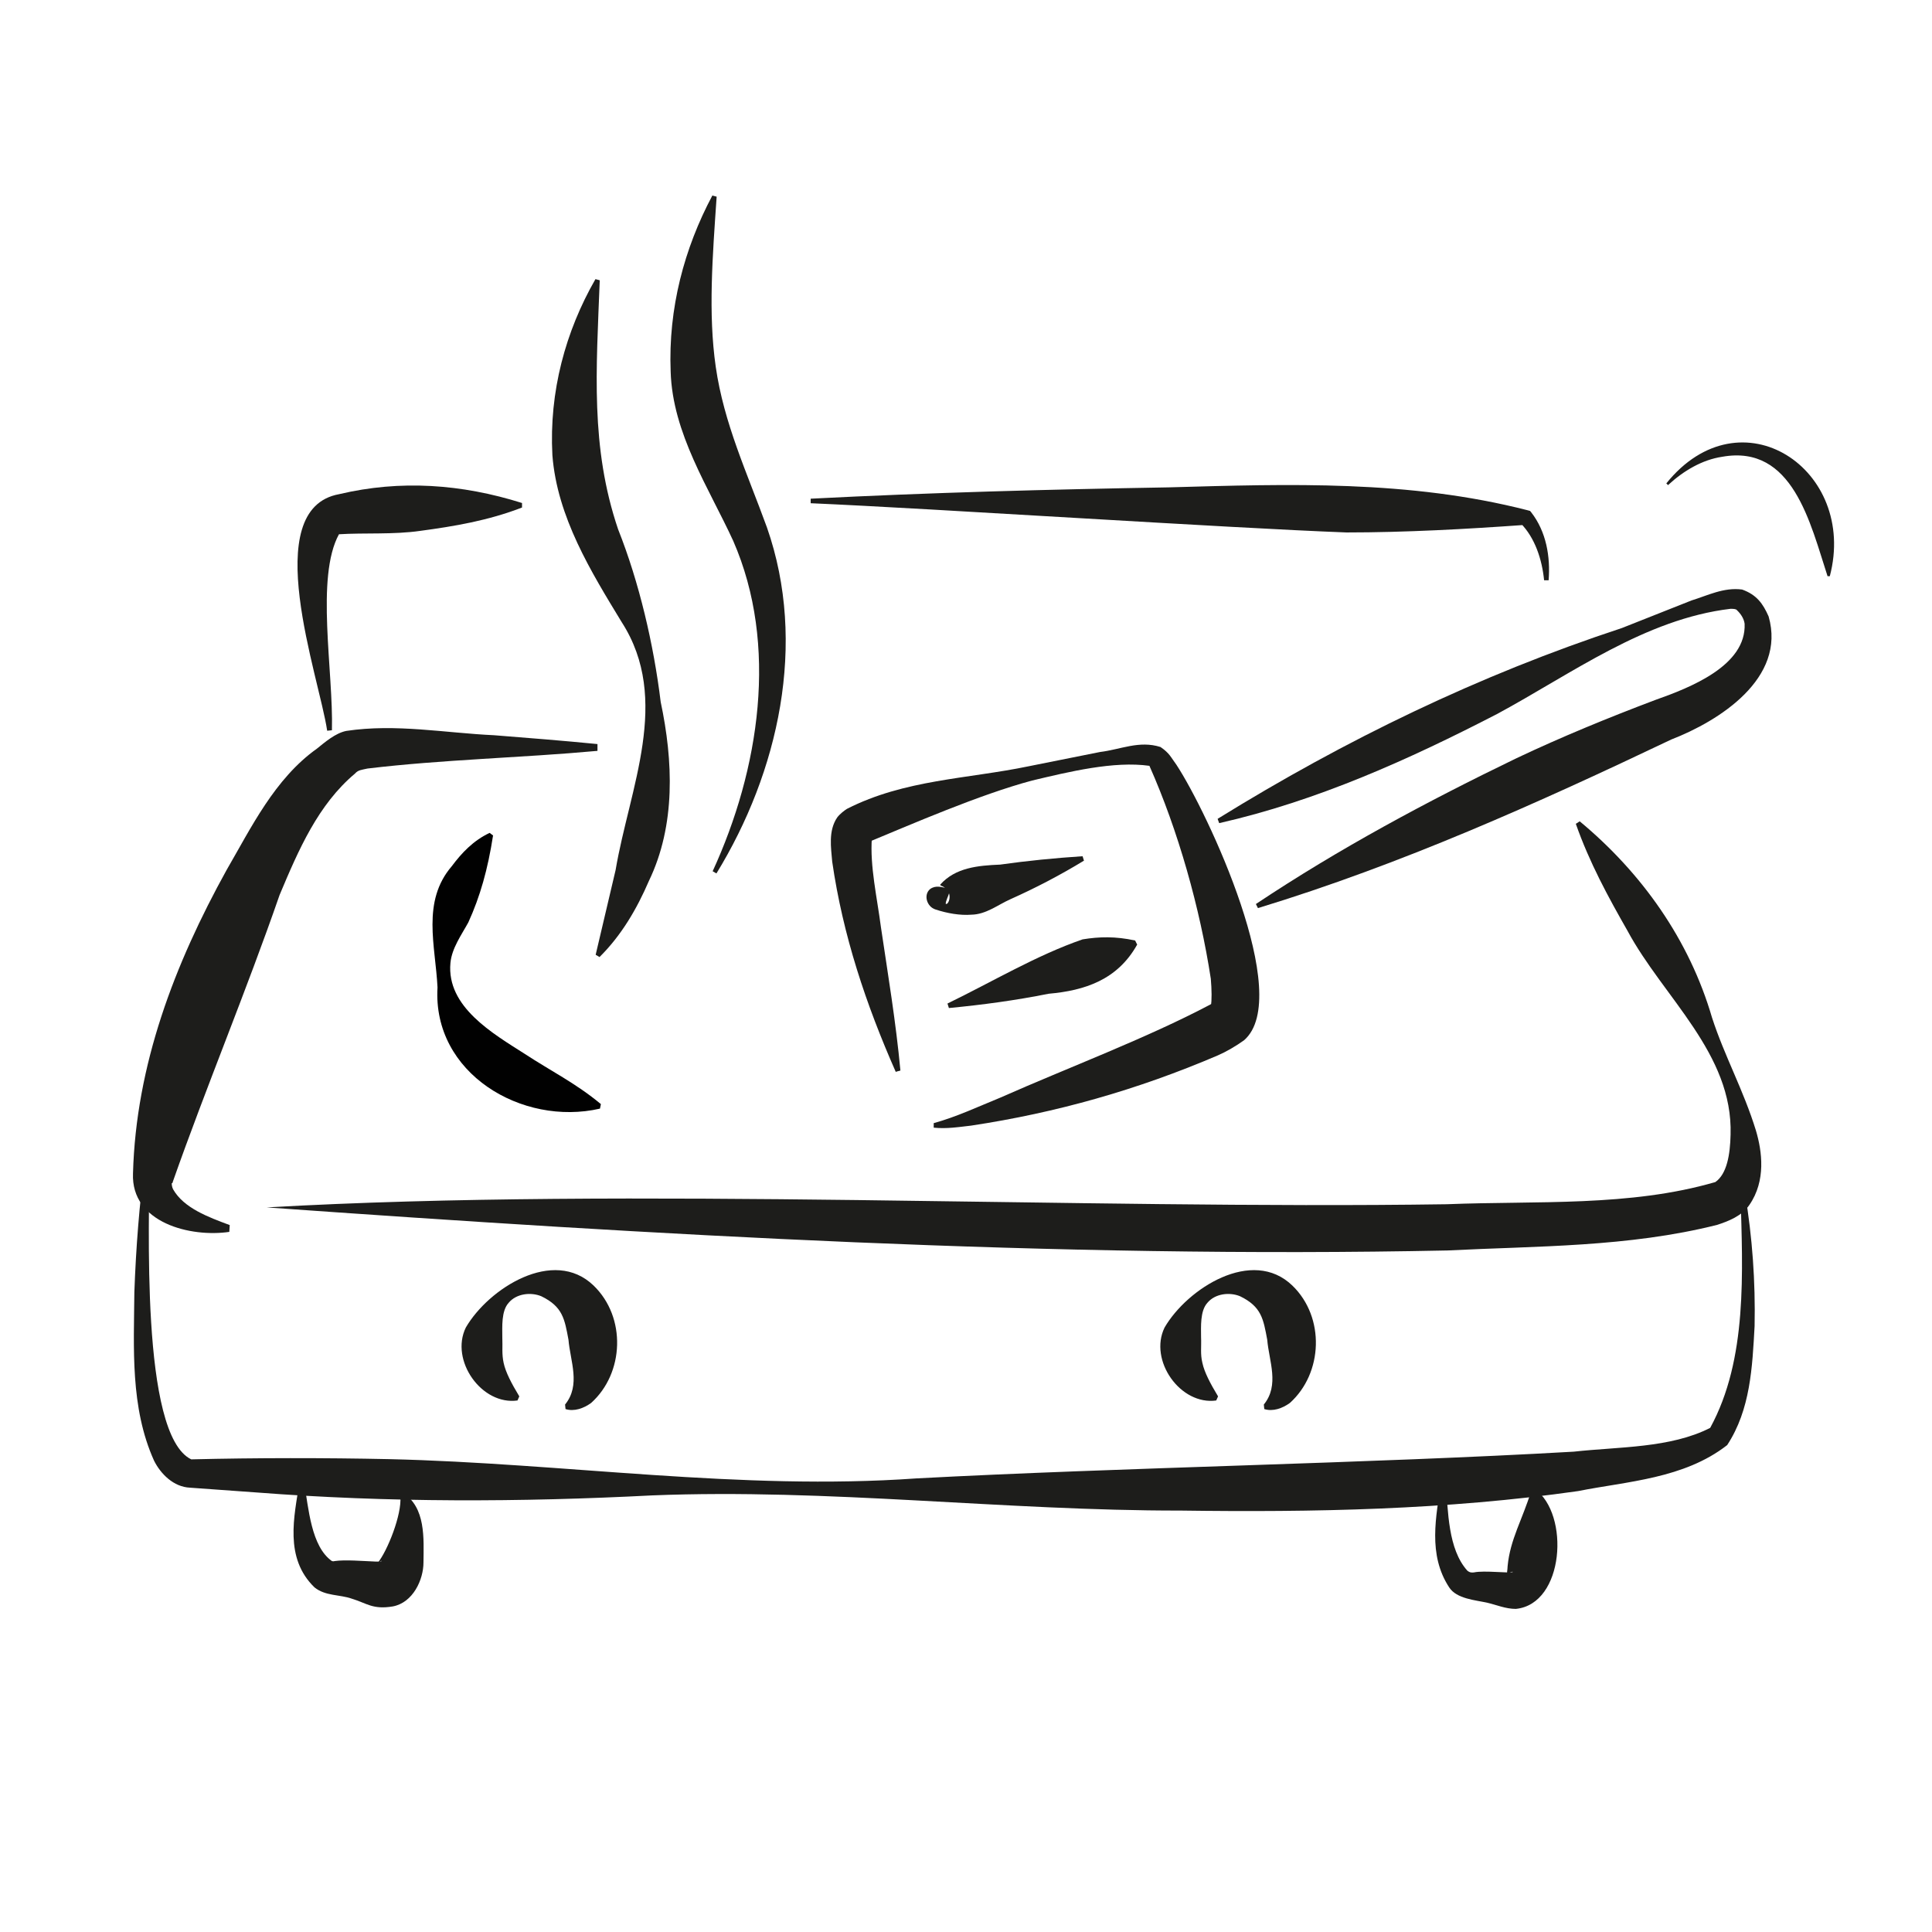 <?xml version="1.0" encoding="UTF-8"?>
<svg id="Calque_2" data-name="Calque 2" xmlns="http://www.w3.org/2000/svg" viewBox="0 0 85.27 85.27">
  <defs>
    <style>
      .cls-1 {
        fill: none;
      }

      .cls-2 {
        fill: #010101;
      }

      .cls-3 {
        fill: #1d1d1b;
      }
    </style>
  </defs>
  <g id="Calque_2-2" data-name="Calque 2">
    <rect class="cls-1" width="85.27" height="85.27"/>
  </g>
  <g id="Calque_1-2" data-name="Calque 1">
    <path class="cls-3" d="M69.71,36.24c2.75,2.28,4.85,5.24,5.85,8.67.55,1.7,1.39,3.2,1.94,4.99.27.91.45,2.21-.29,3.28-.33.49-.93.72-1.42.88-3.93.99-7.97.93-11.9,1.13-17.29.36-35.13-.69-52.12-1.9,16.14-.92,35.86.1,52.08-.14,3.98-.16,8.09.12,11.86-.98.51-.36.65-1.21.67-2.09.11-3.58-2.97-6.06-4.55-9-.85-1.49-1.68-3.01-2.28-4.72l.17-.11h0Z"/>
    <path class="cls-3" d="M26.37,33.14c-3.39.31-6.82.38-10.15.78-.26.06-.41.06-.55.22-1.63,1.37-2.49,3.36-3.33,5.36-1.45,4.19-3.25,8.5-4.71,12.65-.02.08-.02.07-.05.07,0,.08.01.17.06.27.47.83,1.56,1.23,2.5,1.58,0,0-.02.3-.02.3-1.7.25-4.34-.39-4.25-2.58.13-4.79,1.84-9.25,4.13-13.39,1.08-1.86,2.12-4.03,3.99-5.36.36-.29.81-.68,1.29-.78,2.19-.33,4.36.09,6.53.19,1.52.12,3.04.24,4.56.39v.3h0Z"/>
    <path class="cls-3" d="M6.59,51.23c.02,2.55-.42,12.08,1.85,13.18,2.85-.07,5.9-.07,8.73-.01,7.76.18,15.5,1.4,23.28.85,9.01-.48,19.97-.66,29.01-1.18,1.98-.22,4.26-.15,6.02-1.05,1.66-3.04,1.43-6.89,1.34-10.31,0,0,.2-.03.2-.03.32,1.93.46,3.88.42,5.85-.1,1.8-.18,3.68-1.21,5.25-1.91,1.49-4.43,1.6-6.58,2.03-5.81.83-11.69.94-17.54.86-7.78.01-15.54-.98-23.32-.67-5.83.3-11.66.32-17.48-.13,0,0-2.92-.21-2.92-.21-.73-.03-1.3-.61-1.59-1.19-1.06-2.35-.89-4.99-.87-7.44.07-1.95.22-3.9.48-5.83,0,0,.2.02.2.02h0Z"/>
    <path class="cls-3" d="M35.78,22.01c5.27-.27,10.53-.41,15.8-.5,5.33-.15,10.61-.33,15.84,1.01,0,0,.11.03.11.03l.05.06c.67.86.85,1.96.77,3,0,0-.2,0-.2,0-.09-.91-.4-1.88-1.05-2.53,0,0,.16.09.16.09-2.52.18-5.23.33-7.83.33-5.33-.2-18.15-1.05-23.65-1.29,0,0,0-.2,0-.2h0Z"/>
    <path class="cls-3" d="M14.44,32.25c-.35-2.38-3.06-9.79.53-10.44,2.7-.64,5.4-.45,8.07.39,0,0,0,.2,0,.2-1.5.58-3,.83-4.49,1.03-1.18.17-2.49.08-3.59.15-1.04,1.9-.24,6.06-.31,8.65,0,0-.2.02-.2.02h0Z"/>
    <path class="cls-3" d="M13.42,65.42c.2,1.15.31,2.83,1.23,3.48.04,0,.07.02.11,0,.47-.07,1.27,0,1.8.02.45.02.29-.11.11.06.43-.53,1.07-2.13,1-2.93,0,0,.1-.17.1-.17,1.03.64.93,2.03.92,3.08,0,.76-.46,1.77-1.35,1.94-.89.15-1.15-.14-1.81-.34-.53-.19-1.17-.11-1.65-.5-1.34-1.3-.9-3.12-.66-4.65,0,0,.2.01.2.01h0Z"/>
    <path class="cls-3" d="M63.81,65.42c.1,1.29.1,2.95.95,3.9.11.09.19.09.29.08.47-.1,1.56.05,1.72-.02,0-.03-.15.02-.2.04-.1.07-.03-.12-.03-.3.11-1.18.66-2.07,1.03-3.29,0,0,.17-.11.17-.11,1.55,1.1,1.31,5.08-.84,5.29-.45,0-.86-.18-1.25-.27-.53-.12-1.36-.17-1.69-.68-.95-1.45-.58-3.13-.35-4.67,0,0,.2.02.2.02h0Z"/>
    <path class="cls-3" d="M22.85,61.81c-1.59.23-3-1.77-2.29-3.22,1-1.72,3.87-3.56,5.64-1.85,1.45,1.4,1.35,3.87-.11,5.18-.33.24-.75.39-1.13.27l-.02-.2c.7-.86.23-1.91.15-2.86-.17-.91-.25-1.46-1.2-1.92-.46-.19-1.1-.12-1.44.29-.33.36-.28,1.07-.28,1.51.02.45-.03.74.06,1.15.09.41.34.89.69,1.47l-.08.18h0Z"/>
    <path class="cls-3" d="M53.69,61.81c-1.59.23-3-1.77-2.29-3.22,1-1.72,3.87-3.56,5.64-1.85,1.45,1.4,1.35,3.87-.11,5.18-.33.24-.75.39-1.13.27l-.02-.2c.7-.86.23-1.91.15-2.86-.17-.91-.25-1.46-1.2-1.92-.46-.19-1.1-.12-1.44.29-.33.36-.28,1.07-.28,1.51.02.45-.04.74.06,1.15.09.41.34.89.69,1.47l-.08.18h0Z"/>
    <g>
      <path class="cls-3" d="M39.54,47.32c-1.32-2.99-2.34-6.04-2.81-9.29-.05-.61-.18-1.36.22-1.95.12-.16.32-.31.43-.38,2.55-1.3,5.33-1.32,8.02-1.88,0,0,3.15-.63,3.15-.63.91-.11,1.73-.52,2.67-.22.41.28.46.46.7.78,1.38,2.1,5.19,10.24,2.99,12.16-.36.26-.79.51-1.16.67-3.55,1.52-7.12,2.53-10.89,3.1-.54.06-1.07.15-1.65.09v-.2c.99-.27,1.97-.73,2.95-1.13,2.98-1.32,6.43-2.61,9.25-4.1,0,0,.1-.06.1-.06l.05-.03s-.06.05-.07.07c-.08.1-.06.11-.05.07.05-.2.04-.73,0-1.19-.48-3.13-1.44-6.54-2.71-9.4-1.57-.22-3.54.26-5.18.65-2.32.62-5.37,1.95-7.16,2.69.05-.05.06-.11.09-.15-.09,1.24.23,2.62.4,3.93.31,2.09.66,4.18.86,6.33l-.19.05h0Z"/>
      <path class="cls-3" d="M47.85,37.98c-1.05.64-2.14,1.21-3.26,1.71-.56.25-1.07.67-1.72.68-.49.04-1.07-.06-1.58-.23-.39-.12-.54-.65-.24-.9.24-.18.52-.09.76-.03,0,0,.09.18.09.18-.06.2-.16.37-.16.5.12.08.36-.49-.1-.75-.04-.03-.16-.05-.14-.1.67-.75,1.67-.84,2.64-.88,1.2-.17,2.42-.29,3.64-.37,0,0,.06.19.06.19h0Z"/>
      <path class="cls-3" d="M41.82,44.29c1.96-.95,3.93-2.13,5.96-2.83.73-.12,1.45-.14,2.32.05l.09.18c-.87,1.56-2.32,2.03-3.91,2.17-1.45.29-2.92.49-4.4.63,0,0-.06-.19-.06-.19h0Z"/>
      <path class="cls-3" d="M53.74,36.14c5.64-3.49,11.55-6.35,17.84-8.42,0,0,3.08-1.22,3.08-1.22.69-.21,1.42-.59,2.23-.48.64.23.92.62,1.17,1.19.78,2.73-2.18,4.61-4.3,5.43-5.92,2.82-11.91,5.51-18.24,7.44,0,0-.09-.18-.09-.18,3.69-2.46,7.56-4.53,11.51-6.44,1.99-.94,4.01-1.77,6.1-2.56,1.56-.55,4.04-1.52,3.96-3.37-.03-.23-.17-.44-.34-.6-.03-.05-.14-.06-.28-.06-3.78.45-7.02,2.87-10.3,4.64-3.91,2.02-7.95,3.84-12.27,4.82,0,0-.07-.19-.07-.19h0Z"/>
    </g>
    <path class="cls-3" d="M26.29,42.14l.88-3.74c.61-3.61,2.47-7.52.27-10.94-1.35-2.22-2.85-4.64-3.06-7.37-.15-2.8.58-5.47,1.9-7.77l.19.05c-.15,3.95-.42,7.36.81,10.99.93,2.34,1.57,5.08,1.88,7.62.55,2.6.67,5.43-.52,7.9-.53,1.23-1.21,2.4-2.18,3.36l-.17-.1h0Z"/>
    <path class="cls-3" d="M31.45,38.46c2.07-4.5,2.92-9.99.91-14.59-1.07-2.33-2.68-4.74-2.76-7.47-.11-2.79.6-5.44,1.84-7.77,0,0,.19.05.19.05-.18,2.62-.38,5.15-.04,7.51.36,2.5,1.38,4.67,2.26,7.09,1.79,5.12.51,10.8-2.23,15.27,0,0-.17-.1-.17-.1h0Z"/>
    <path class="cls-3" d="M73.54,21.34c3.29-4.09,8.46-.62,7.22,4.09,0,0-.1,0-.1,0-.76-2.32-1.53-5.83-4.65-5.27-.88.13-1.71.62-2.39,1.25l-.07-.07h0Z"/>
    <path class="cls-2" d="M21.76,36.88c-.23,1.49-.57,2.69-1.09,3.83-.3.55-.73,1.14-.79,1.79-.18,1.94,1.88,3.12,3.29,4.02,1.11.73,2.26,1.3,3.35,2.21,0,0-.04.2-.04.2-3.44.79-7.4-1.56-7.17-5.35-.09-1.84-.71-3.79.63-5.35.44-.59.95-1.13,1.67-1.47l.16.12h0Z"/>
  </g>
</svg>